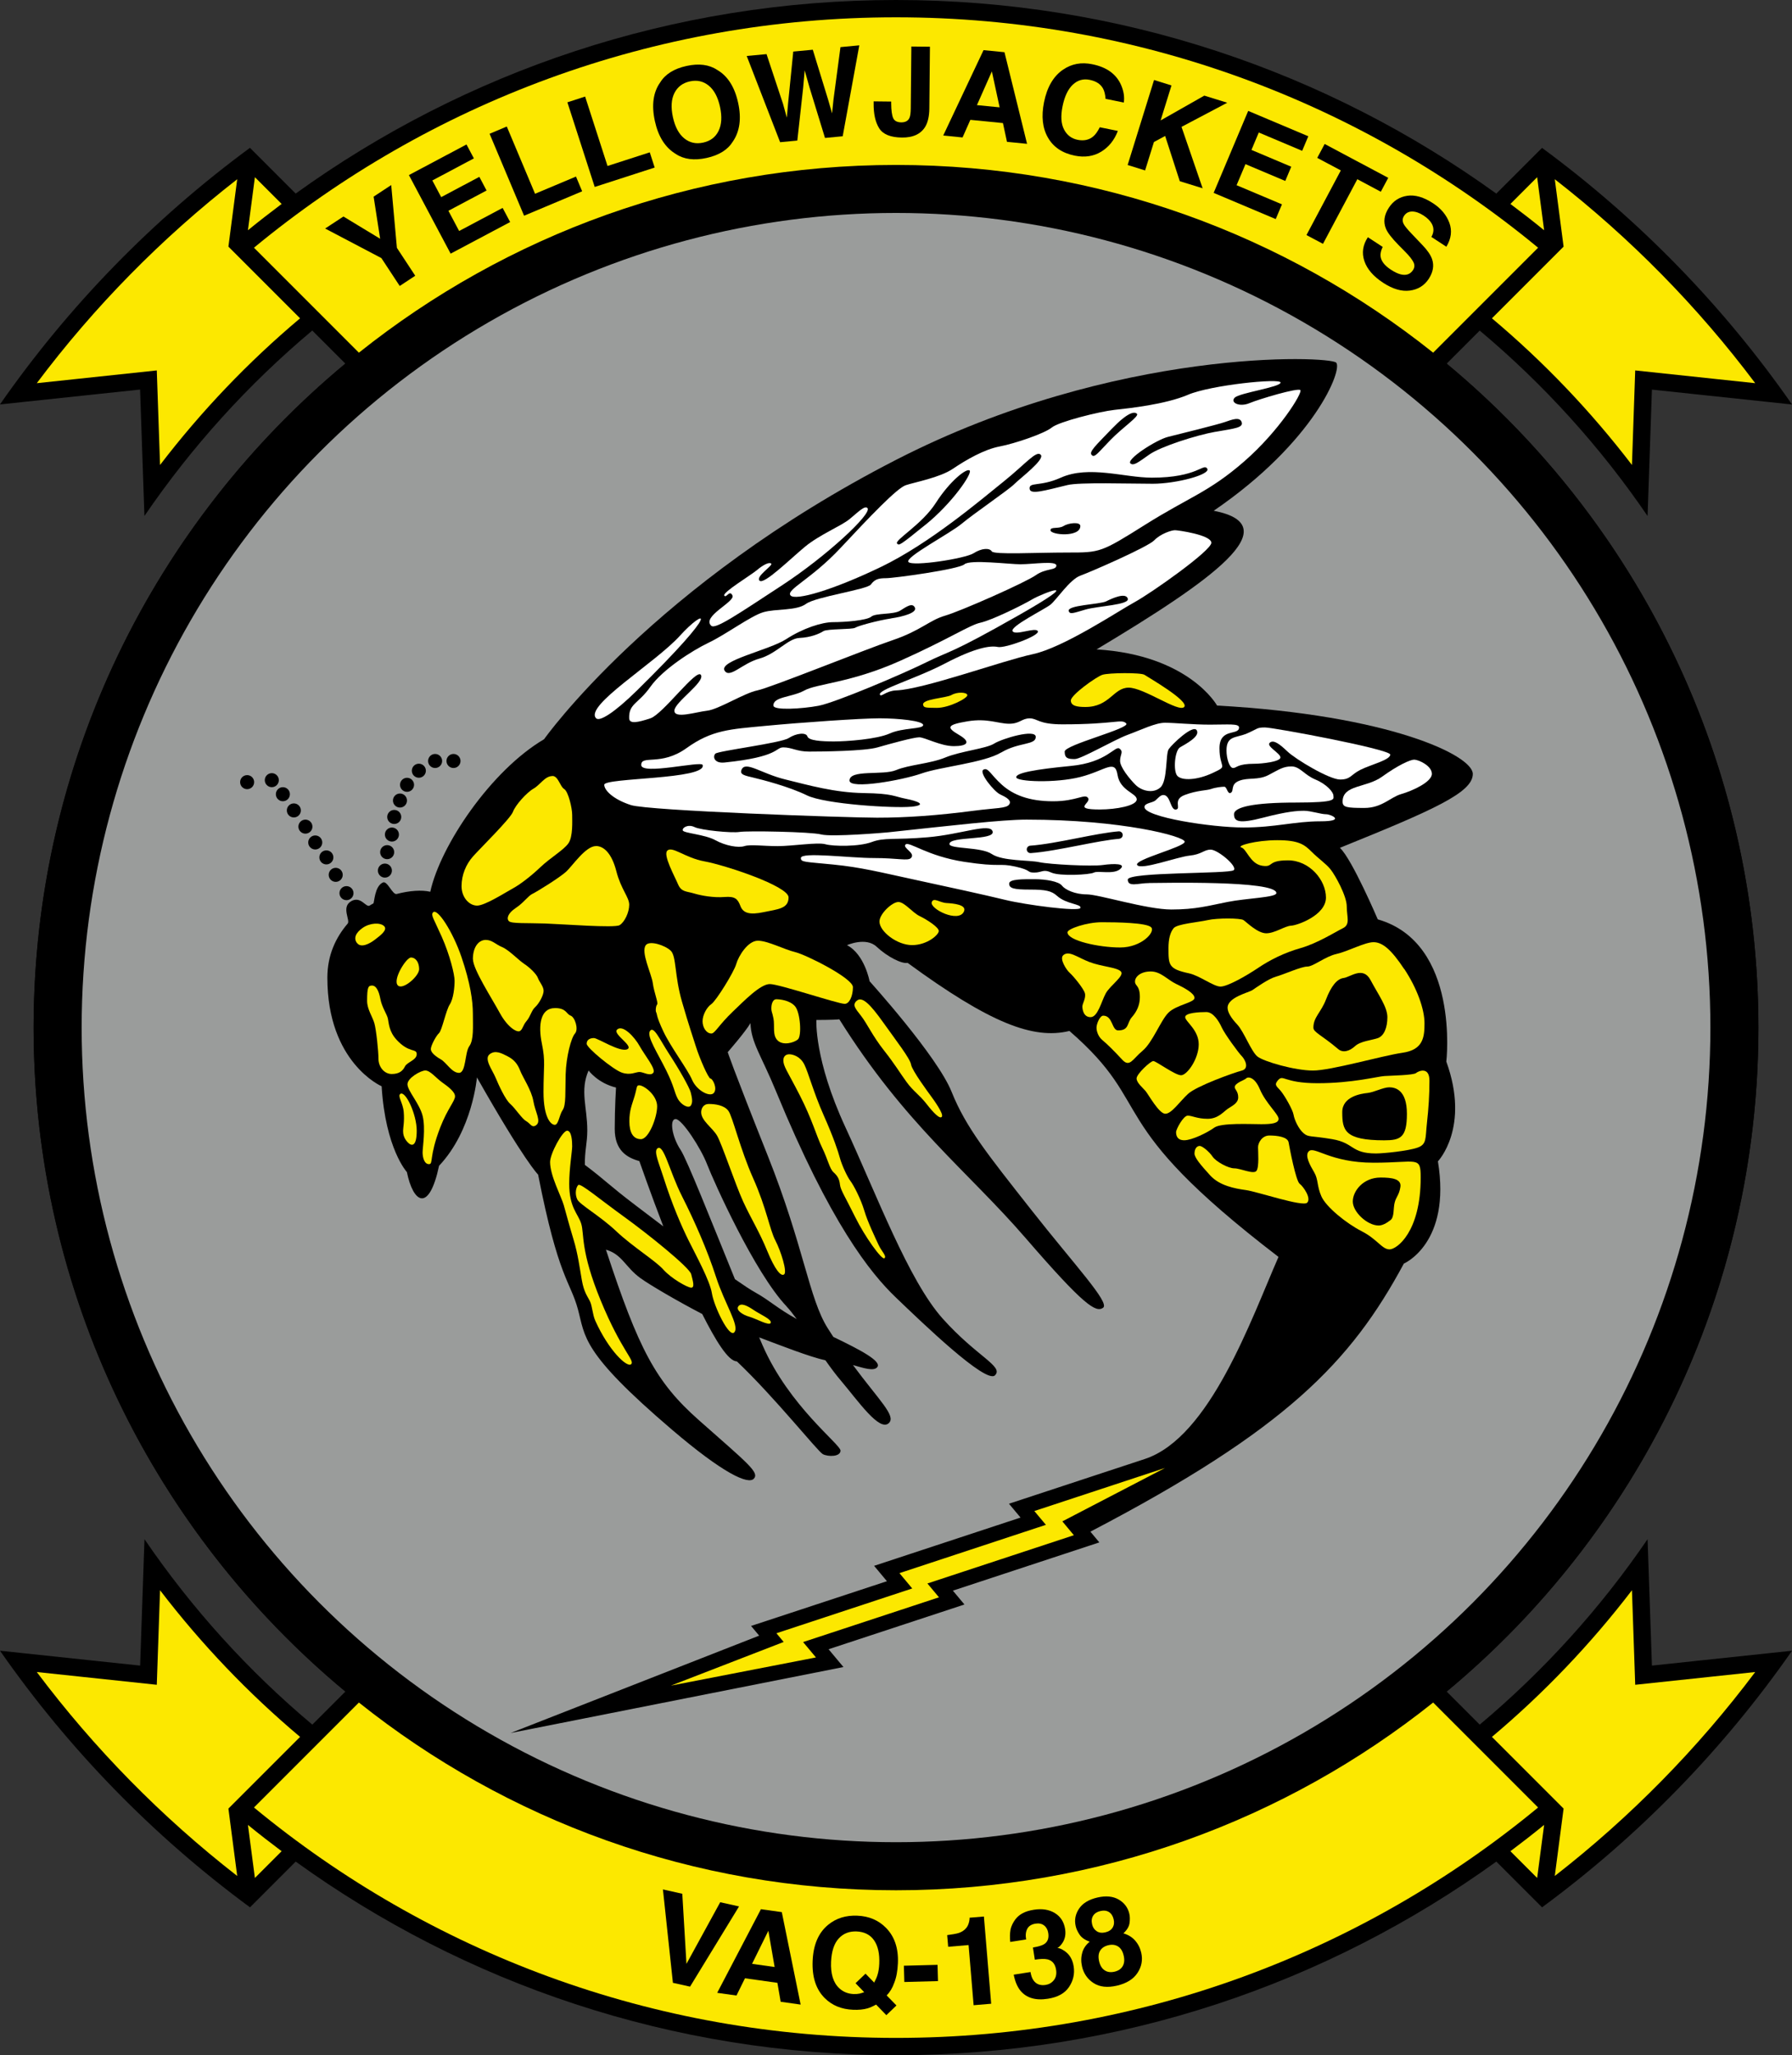 <?xml version="1.0" encoding="UTF-8"?><svg id="Layer_2" xmlns="http://www.w3.org/2000/svg" viewBox="0 0 362.55 415.67"><rect x="0" y="0" width="362.55" height="415.67" fill="#333333" stroke="none"/><defs><style>.cls-1{fill:#fff;}.cls-2{fill:#9a9c9b;}.cls-3{fill:#fce800;}</style></defs><g id="Layer_1-2"><circle cx="181.28" cy="207.83" r="174.48"/><path d="m355.75,207.83c0,54.01-24.54,102.28-63.07,134.29l6.69,6.69c12.96-10.87,24.4-23.49,33.96-37.51l.88,25.57,28.35-3.01c-13.9,19.95-31.01,37.5-50.58,51.9l-9.25-9.25c-34.16,24.64-76.11,39.16-121.45,39.16s-87.29-14.52-121.45-39.16l-9.25,9.25c-19.57-14.4-36.68-31.95-50.58-51.9l28.35,3.01.88-25.57c9.55,14.01,21,26.64,33.96,37.51l6.69-6.69C31.34,310.12,6.8,261.84,6.8,207.83s24.54-102.28,63.07-134.29l-6.69-6.69c-12.96,10.87-24.4,23.49-33.96,37.51l-.88-25.57-28.35,3.01c13.9-19.95,31.01-37.5,50.58-51.9l9.25,9.25C93.99,14.52,135.94,0,181.28,0s87.29,14.52,121.45,39.16l9.25-9.25c19.57,14.4,36.68,31.95,50.58,51.9l-28.35-3.01-.88,25.57c-9.55-14.01-21-26.64-33.96-37.51l-6.69,6.69c38.53,32,63.07,80.28,63.07,134.29Z"/><path class="cls-3" d="m181.28,412.17c-49.37,0-94.58-17.45-129.9-46.6l21.23-21.23c29.81,23.77,67.58,37.97,108.67,37.97s78.86-14.2,108.67-37.97l21.23,21.23c-35.32,29.15-80.53,46.6-129.9,46.6Z"/><circle class="cls-2" cx="181.28" cy="207.83" r="164.76"/><path class="cls-3" d="m314.57,36.26c15.27,11.88,28.92,25.76,40.54,41.24l-24.28-2.58-.66,19.12c-8.34-10.89-17.84-20.84-28.33-29.66l14.5-14.5-1.78-13.62Z"/><path class="cls-3" d="m312.4,46.57c-2.23-1.82-4.51-3.59-6.82-5.32l5.41-5.41,1.41,10.73Z"/><path class="cls-3" d="m47.98,36.26c-15.27,11.88-28.92,25.76-40.54,41.24l24.28-2.58.66,19.12c8.34-10.89,17.84-20.84,28.33-29.66l-14.5-14.5,1.78-13.62Z"/><path class="cls-3" d="m181.28,3.5c-49.37,0-94.58,17.45-129.9,46.6l21.23,21.23c29.81-23.77,67.58-37.97,108.67-37.97s78.86,14.2,108.67,37.97l21.23-21.23C275.86,20.95,230.65,3.5,181.28,3.5Z"/><path class="cls-3" d="m50.16,46.57c2.23-1.82,4.51-3.59,6.82-5.32l-5.41-5.41-1.41,10.73Z"/><path class="cls-3" d="m314.57,379.41c15.27-11.88,28.92-25.76,40.54-41.24l-24.28,2.58-.66-19.12c-8.34,10.89-17.84,20.84-28.33,29.66l14.5,14.5-1.78,13.62Z"/><path class="cls-3" d="m312.4,369.09c-2.23,1.82-4.51,3.59-6.82,5.32l5.41,5.41,1.41-10.73Z"/><path class="cls-3" d="m47.98,379.41c-15.27-11.88-28.92-25.76-40.54-41.24l24.28,2.58.66-19.12c8.34,10.89,17.84,20.84,28.33,29.66l-14.5,14.5,1.78,13.62Z"/><path class="cls-3" d="m50.16,369.09c2.23,1.82,4.51,3.59,6.82,5.32l-5.41,5.41-1.41-10.73Z"/><path d="m71.01,182.3c-2.01,1.18-.1,3.83-.67,4.5-2.39,2.79-4.11,6.36-4.11,10.94,0,17.23,10.98,21.96,10.98,21.96.77,12.64,5.11,17.36,5.11,17.36,1.28,6.26,4.47,8.3,6.51-1.28,6.77-7.15,7.66-17.87,7.66-17.87,9.7,17.11,12.38,19.66,12.38,19.66,4.09,20.94,6.51,21.57,8.04,27.19s.58,8.64,19.02,24.38c10.47,8.94,15.49,11.19,16.6,9.91s-1.2-3.03-11.15-11.83c-8.7-7.69-12.17-14.3-18.79-34.47,3.32.96,3.89,3.51,6.96,5.74,1.9,1.39,7.63,4.73,12.52,7.27,2.63,5.2,5.25,9.58,7.01,9.58,7.79,7.4,16.34,18.21,17.4,18.77,1.06.55,3.57.55,3.57-.72s-10.38-8.98-15.74-21.23c-.23-.53-.47-1.09-.72-1.67,4.32,1.62,10.15,3.92,13.41,4.64,1.07,1.51,2.11,2.92,3.08,4.05,3.57,4.21,7.88,10.5,9.77,8.62,1.46-1.46-1.96-4.53-7.28-11.71,2.25.63,4.23,1.29,4.92.41.9-1.17-3.24-3.4-8.9-6.11-.37-.56-.74-1.14-1.12-1.74-3.83-6.06-4.81-16.49-12.13-34.87-7.32-18.38-8.11-20.98-8.11-20.98,0,0,3.57-4.09,4.6-5.87.13,3.96,2.16,6.47,5.17,13.79,10.98,26.68,19.08,36.77,24.29,41.74,5.2,4.98,18.19,17.52,20.01,15.7s-3.7-3.77-10.6-11.49c-6.89-7.72-13.28-24.89-19.66-38.68s-5.87-21.7-5.87-21.7c0,0,3.53,0,4.64-.13,13.36,21.32,25.94,30.64,37.74,44.3,11.81,13.66,14.17,15.06,15.62,14.04,1.45-1.02-5.79-8.68-14.55-19.83-8.77-11.15-13.19-16.6-16.09-23.83-2.89-7.23-16.6-22.38-16.6-22.38,0,0-1-5.45-4.57-7.3,0,0,3.83-1.72,6,.32s5.11,3.51,6.26,3.26c16.66,12.19,25.43,15.55,32.74,13.77,17.87,15.49,5.96,17.87,42.3,45.7-5.53,12.6-13.84,36.52-27.04,40.87l-27.49,9.05,2.34,2.8-29.63,9.76,2.6,3.11-27.49,9.05,1.64,1.96-50.28,19.69,67.33-13.34-3.01-3.6,27.49-9.05-2.34-2.8,29.63-9.76-1.81-2.17c39.55-20.64,52.7-34.3,63.42-54.22,0,0,9.62-4.09,6.89-20.68,0,0,6.55-6.81,1.7-20.17,0,0,2.81-24-13.87-28.77,0,0-5.19-12.17-7.66-14.47,19.06-7.7,26.89-11.19,26.89-14.94s-16.89-11.91-51.74-13.83c0,0-5.62-10.21-24.38-11.36,23.23-13.91,39.02-25.06,23.7-28.04,20.43-13.96,26.13-28.6,24.77-29.96-1.36-1.36-44.55-3.17-89.03,19.66-49.09,25.19-71.22,56.51-71.22,56.51-10.77,6.34-20.98,21.53-23.02,30.85-1.72-.4-4.17-.24-6.8.45-.83.22-1.89-2.73-2.78-2.33-1.72.77-1.72,4.12-1.95,4.25s-.48.24-.7.4c-.77.56-1.79-2.03-3.8-.85Zm57.64,61.53c-5.55-4.21-6.15-5.1-10.32-8.23-.06-2.78.49-4.43.49-6.96,0-4.72-1.53-8.04.26-12.13,0,0,1.85,2.55,5.55,3.45,0,0-.26,4.02-.26,8.36s2.43,5.81,4.98,6.51c0,0,2.27,6.51,4.85,13.21-1.95-1.47-3.84-2.91-5.55-4.21Zm30.51,20.43c.58.61,1.27,1.49,2.03,2.52-4.05-2.24-5.34-3.68-8.42-5.4-.94-.52-2.35-1.46-4.08-2.66-4.73-11.62-9.73-24.25-10.98-26.13-1.79-2.68-2.3-6.26-1.02-6.26s5.11,5.87,6.38,9.19c1.28,3.32,9.6,21.92,16.09,28.72Z"/><path class="cls-3" d="m111.29,235.03c0-1.7,2.51-6.34,3.45-6.34s1.02,2.21,1.02,3.17-.6,4.53-.6,7.55c0,4.85,1.79,6.04,2.43,8.09s-.21,5.45,3.96,15.57,6.98,12.13,6.13,12.85-4.54-2.8-7.23-8.77c-.6-1.32-.6-2.98-1.11-4s-1.19-1.79-1.62-4.21-.77-5.23-1.7-8.3-1.45-5.11-1.96-6.89-2.77-5.96-2.77-8.72Z"/><path class="cls-3" d="m116.78,242.56c-.54-1.18-.23-2.45.21-2.89s4.26,2.81,9.21,6.38,13.3,10.3,13.64,11.66.77,2.72,0,2.72-4.05-1.87-5.64-3.66-6.19-4.6-9.51-7.74-7.44-5.41-7.91-6.47Z"/><path class="cls-3" d="m132.99,232.28c1.29-1.06,2.43,4.6,4.98,9.64s5.11,10.85,6.89,16.34,4.77,9.83,3.73,11.17-4.17-5.3-4.56-7.85-3.32-7.87-4.72-10.7-3.29-7.12-5.11-12.85c-.89-2.81-1.96-5.13-1.21-5.75Z"/><path class="cls-3" d="m141.86,224.97c0-.67.35-1.69,1.56-1.69s3.06.22,3.93,1.37,2.36,7.69,5.04,13.69,3.32,10.32,4.47,12.53,2.43,6.36,1.79,6.87-1.85-.89-3.45-4.79-3.28-6.51-4.86-9.96-4.33-11.74-5.29-13.34-3.19-3-3.19-4.69Z"/><path class="cls-3" d="m158.49,214.41c0-.7.45-1.18,1.18-1.18s2.23.41,3.06,2.07,1.85,5.62,3.89,10.21,2.94,7.34,3.32,8.74,1.47,3.77,2.11,4.6,2.11,3.64,2.81,6,2.23,5.49,2.87,6.89,1.72,2.3,1.21,2.74-3.96-4.34-5.94-8.36-2.94-5.42-3.06-6.51-.45-1.75-1.28-2.49-1.13-2.54-2.32-4.98-2-5.68-4.55-10.65-3.31-5.79-3.31-7.09Z"/><path class="cls-3" d="m156.06,203.84c0-.85.34-1.74.98-1.74s2.77.17,3.83,1.45,1.36,6,.55,6.68-2.98,1.28-4.09.21-.55-2.98-.85-4.47-.43-1.28-.43-2.13Z"/><path class="cls-3" d="m173.27,202.47c1.1-1.13,2.84.7,5.43,4.34s5.43,7.28,5.62,8.49,3.51,5.68,4.02,6.38,2.57,3.51,2.23,4.15-1.66-.68-3.11-2.55-2.64-2.51-4.04-4.43-2.34-3.57-4.6-6.43-3.4-5.4-4.6-6.94-1.79-2.17-.96-3.02Z"/><path class="cls-3" d="m129.29,219.5c1.01,0,3.66,2,3.66,4.26s-1.7,6.64-3.28,6.64-2.34-1.36-2.34-3.62.53-3.32,1.05-5.06.35-2.21.91-2.21Z"/><path class="cls-3" d="m149.36,264.23c.57-.82,1.85-.13,3.19.77s3.64,1.85,3.38,2.55-2.97-.86-4.34-1.24-2.74-1.34-2.23-2.07Z"/><path class="cls-3" d="m143.93,209.03c-1.02,0-1.79-1.21-1.79-2.48s.85-2.84,1.79-3.48,4.55-6.43,5.02-8.09,2.38-4.72,4.38-4.72,5.36,1.79,7.53,2.3,11.7,5.28,11.7,7.09-.72,3.38-1.66,3.38c-1.4,0-13.23-4-15.15-4s-5.14,3.33-7.49,5.57c-2.85,2.72-3.62,4.43-4.34,4.43Z"/><path class="cls-3" d="m177.93,186.39c0-1.57,2.57-3.96,3.82-3.96s2.82,2.13,4.31,2.85,3.87,2.26,3.87,3.02-2.34,2.85-5.4,2.85-6.6-2.77-6.6-4.77Z"/><path class="cls-3" d="m188.52,182.43c.4-.98,1.57.13,2.98.21s4.13.33,3.53,1.7c-1.06,2.43-7.06-.55-6.51-1.91Z"/><path class="cls-3" d="m134.99,172.05c1.05-1,3.57,1.45,7.57,2.17s16.98,4.98,16.98,7.28-2.17,2.38-5.02,2.98-4.17.21-4.72-1.23-1.06-2-3.23-1.83-4.64-.26-6.17-.72-2.55-.26-3.23-1.87-3.06-5.91-2.17-6.77Z"/><path class="cls-3" d="m120.57,171.11c1.57,0,3.19,1.45,4.13,5.11s2.6,5.23,2.6,6.77-.94,3.53-1.96,4.13-11.45-.21-15.06-.34-6.79.06-7.32-.47-.21-1.62,1.4-2.68,2.47-2.43,3.36-2.85,5.57-3.32,6.85-4.51,3.91-5.15,6-5.15Z"/><path class="cls-3" d="m95.67,194.01c0-2.64,1.28-3.91,2.6-3.91s1.96.89,3.32,1.45,3.36,2.68,4.47,3.4,2.51,2.09,2.77,2.85,1.15,1.7,1.15,2.6-.94,2.6-1.7,3.28-.94,1.87-1.74,2.81-.77,1.7-1.36,2.04-2.47-.72-4.09-3.7-5.4-8.81-5.4-10.81Z"/><path class="cls-3" d="m108.48,227.56c1.07-.76-.19-2.62-.57-4.85s-2.17-4.85-2.68-6.19-1.26-2.23-2.51-2.87-2.53-1.34-3.68-.41.57,3.16,1.21,4.69,1.98,4.47,3,5.36,2.3,2.94,3.19,3.45,1.15,1.47,2.04.83Z"/><path class="cls-3" d="m112.25,203.88c2.36,0,2.3,1.21,3.19,1.53s1.66,2.77.89,3.62-1.79,4.68-1.89,8.26.1,6.19-.6,7.21-.83,3-1.6,3-2.28-1.4-2.28-6.64.43-6.09-.34-9.84-.26-7.13,2.62-7.13Z"/><path class="cls-3" d="m87.63,184.52c.84-.91,3.96,3.83,5.74,9.06s2.3,8.85,2.3,11.45.21,5.28-.72,6.56-.64,5.4-2.09,5.4-2.55-2.09-3.66-2.72-2.04-1.4-2.04-2.09,1.06-2.68,1.66-3.23,1.4-4.6,2.17-5.79.98-3.57.98-4.81-.94-5.15-2.6-8.89-2.26-4.38-1.74-4.94Z"/><path class="cls-3" d="m82.44,219.28c0-1.23,2.64-2.77,3.62-2.77s2.17,1.53,3.36,2.38,2.64,1.91,2.64,2.85-1.53,2.52-2.98,6.26c-2.34,6.04-1.36,7.45-2.3,7.45s-1.28-1.36-1.28-2.38.64-4.89,0-7.4-3.06-5.06-3.06-6.38Z"/><path class="cls-3" d="m80.99,221.24c1.05-.7,3.32,4.13,3.32,7.45s-1.06,3.19-1.87,2.3-.89-1.7-.89-2.3.3-1.87.13-3.79-1.32-3.23-.68-3.66Z"/><path class="cls-3" d="m131.46,208.58c.77-1.27,1.98,1.62,3.96,4.65s4.09,6.73,4.34,7.76.45,1.98,0,2.62-1.98-.13-2.68-1.47-.61-2.23-2.28-5.62-3.97-6.88-3.33-7.94Z"/><path class="cls-3" d="m124.82,208.27c1.11-1.17,3.57,1.45,4.6,3.32s3.38,4.66,2.74,5.4-2.01-.18-2.78-.18-1.82.73-3.57.13-7.12-5.01-7.12-5.84.7-1.15,1.47-1.15,5.21,2.89,6.71,2.28-2.91-3.04-2.05-3.95Z"/><path class="cls-3" d="m111.76,156.94c1.19,0,1.53,2.13,2.38,2.64s1.62,3.91,1.62,5.19.19,4.43-.76,5.79-3.63,2.89-5.69,4.85-4.24,3.57-5.53,4.26-5.63,3.49-7.25,3.49-3.15-1.66-3.15-3.93.89-4.41,2.32-6.02,7.59-7.66,8.08-9.02,2.79-3.91,4.15-4.68,2.3-2.55,3.83-2.55Z"/><path class="cls-3" d="m130.65,191.16c.77-1,3.86,0,5.04,1.11s.75,5.02,2.28,10.3,2.03,6.56,2.8,9.03,2.56,6.55,2.98,6.55,1.45,1.96.68,2.89-3.46-.43-4.41-2.64-4.31-6.6-5.82-9.81-1.24-3.52-1.43-3.81-.09-1.34.18-1.63-.63-2.43-.88-4.31-2.48-6.3-1.41-7.68Z"/><path class="cls-3" d="m74.27,202.41c0-2.81.26-3.08,1.02-3.08s1.34.97,1.66,2.69,1.34,3.1,1.53,4.01.21,2.56,1.72,4.23c2.55,2.81,4.11,1.72,4.11,2.94s-1.94,1.6-2.38,2.49-1.15,1.53-2.68,1.53-2.68-1.47-2.68-3.06-.45-5.87-.83-7.21-1.47-2.81-1.47-4.53Z"/><path class="cls-3" d="m80.52,199.33c-1.19-1.1,1.66-5.67,2.62-5.67s1.66.96,1.66,2.36-3.26,4.25-4.28,3.31Z"/><path class="cls-3" d="m72.23,190.74c-.72-.94-.32-2.06,1.15-3.08s3.57-1.12,4.34-.34-.83,1.93-1.91,2.76-2.79,1.69-3.57.65Z"/><path class="cls-3" d="m236.4,191.75c0-1.79.34-3.19,1.06-4.04s5.02-1.19,6.89-1.62,6.6-.43,7.23,0,2.85,2.67,4.6,2.67,3.77-1.48,5.04-1.54,7.04-2.11,7.04-5.68-3.34-7.53-7.68-7.53-2.81,1.47-5.23,1.09-3.13-3.38-4.21-3.7,2.94-1.47,7.28-1.47,5.49.89,6.96,2.36,2.87,2.36,3.83,3.57,3.26,5.36,3.26,7.47.77,3.64-.77,4.4-5.17,3.06-8.55,4.02-6.26,2.43-8.62,4.02-6.19,3.77-7.6,3.77-4.23-2.22-6.38-2.68c-4.15-.89-4.15-1.66-4.15-5.11Z"/><path class="cls-3" d="m229.63,198.52c0-.98,1.15-2.04,3.19-2.04s3.4,1.7,5.11,2.51,3.74,1.91,3.74,2.85-3.7,1.4-5.28,2.98-3.19,6-5.23,7.7-2.6,3.45-4.13,1.79-3.11-3.23-3.96-3.91-1.23-1.79-1.23-2.56.68-2.42,1.36-2.42c1.96,0,1.7,2.98,3.02,2.98,2.26,0,1.74-1.5,2.77-2.67s1.62-2.48,1.62-4.06c0-2.47-.98-2.17-.98-3.15Z"/><path class="cls-3" d="m284.1,196.01c-2.64-4-4.43-5.45-6.21-5.45s-5.19,1.87-7.49,2.38-4.68,2.55-5.92,2.55-4.8,1.62-6.33,2.04c-1.53.43-4,2.21-4.77,2.72-.77.51-5.02,1.45-5.02,3.57,0,.83.6,1.96,1.96,3.4,1.36,1.45,2.81,5.45,4.09,6.47,1.28,1.02,7.57,2.83,11.23,2.83s13.96-3,18.13-3.6c4.17-.6,4.43-3.15,4.43-5.96s-1.45-6.98-4.09-10.98Zm-5.36,13.96c-1.28.43-3.49.6-4.6,1.62-1.11,1.02-2.44,1.41-3.4.59-3.36-2.85-5.02-3.39-5.02-4.34,0-2.12,1.53-3.04,2.55-5.69,1.02-2.65,2.21-4.18,3.57-4.35,1.36-.17,3.92-2.47,5.45.43s3.4,5.4,3.4,7.5-.68,3.81-1.96,4.24Z"/><path class="cls-3" d="m286.48,217.03c-.51.43-4.94.51-6.38.6s-6.47,1.45-13.53,1.45-6.9-1.95-8.09-.51c-.77.94-.09,1.19.68,2.13.77.94,2.38,3.74,2.55,4.77.17,1.02,1.02,2.89,2.04,3.74,1.02.85,1.28.43,5.79,1.19,4.51.77,3.74,2.89,8.85,2.89,1.53,0,6.55-.51,8.43-1.19s1.53-1.87,1.87-4.94c.34-3.06.51-5.7.51-8.6s-2.21-1.96-2.72-1.53Zm-6.43,13.6c-8.04,0-8.49-2.04-8.49-5.71,0-3.16,3.83-3.73,5.11-3.86,1.28-.13,3.19-1.15,4.4-1.15s3.57.51,3.57,5.36-1.34,5.36-4.6,5.36Z"/><path class="cls-3" d="m277.89,235.16c-8.85,0-11.96-3.45-13.11-2.3-.85.85.26,2.81,1.11,4.26.85,1.45.51,2.72,1.45,4.85.94,2.13,5.02,5.45,8.17,7.06s4.09,3.66,5.62,3.66c1.45,0,6.3-3.49,6.3-14.55,0-4.43-.68-2.98-9.53-2.98Zm4.28,8.04c-.32,1.21-.04,2.94-.85,3.57s-1.64,1.09-2.4,1.09c-2.3,0-5.23-2.74-5.23-4.85s2.1-4.85,5.61-4.85c2.3,0,4.28.26,4.02,1.91-.26,1.66-.83,1.91-1.15,3.13Z"/><path class="cls-3" d="m239.78,205.72c0-.89,2.87-1.03,4.28-1.03s2.55,1.86,3.13,3.14,3.38,5.11,4.02,5.75,1.66,2.53,0,2.96-9.13,3.11-10.85,4.7-3.32,4.02-4.6,4.02-3.4-3.89-4-4.6-1.81-1.66-1.81-2.55,2.81-3.51,3.38-3.51,4.4,2.87,5.62,2.87,3.57-3.32,3.57-6.26-2.74-4.61-2.74-5.5Z"/><path class="cls-3" d="m249.8,219.9c0-.89,2.06-1.47,2.31-1.79s1.65-.51,2.8,2.23,3.77,5.04,3.77,5.94-1.34,1.09-3.51,1.09-8.11-.32-9.51.7-4.53,2.55-6.06,2.55-1.66-1.09-1.66-1.66,1.47-3.32,2.36-3.32,1.91.64,4.02.64,3.17-1.39,4.04-2,2.15-1.12,2.15-2.34-.7-1.6-.7-2.04Z"/><path class="cls-3" d="m241.67,233.28c0-.94.47-1.51,1.04-1.51s1.98,1.21,2.62,2.17,3.13,2.36,4.4,2.36,3.89,1.28,4.47.51.32-3.96.32-4.79.77-2.36,2.3-2.36,3.7.26,3.89,1.4,1.47,7.79,2.23,8.36,2.41,2.94,1.52,3.83-10.06-2.23-12.37-2.55-5.37-.89-7.28-3-3.15-3.55-3.15-4.43Z"/><path class="cls-3" d="m215.08,193.22c1.16-1.07,2.81.38,5.3,1.34s5.52,1.05,6.38,1.91-2.17,2.81-3.06,4.47-1.6,4.78-3.06,4.78-1.66-1.61-1.66-2.17.77-1.71.51-2.67-2.36-3.5-3.06-4.11-2.11-2.85-1.34-3.55Z"/><path class="cls-3" d="m215.97,188.56c0-.7,3.89-2.04,6.96-2.04s9.03.1,9.96,1.02-1.91,4.09-6.26,4.09-10.66-1.4-10.66-3.06Z"/><path class="cls-3" d="m219.59,142.99c-1.66,0-2.94-.21-2.94-1.32s5.11-4.77,6.38-5.19,7.83-.47,8.51,0,9.15,5.32,8.04,6.51-8.13-3.91-11.23-3.91-3.83,3.91-8.77,3.91Z"/><path class="cls-3" d="m186.78,142.6c-.45-1.23,4.64-1.4,5.74-2.04s3.02-.6,3.19,0-3.66,2.61-6.17,2.61-2.6-.1-2.77-.56Z"/><path class="cls-1" d="m232.5,178.6c-2.17,0-4.33.89-4.33-.7s20.64-1.12,21.44-1.91c.8-.8-3.26-4.15-4.66-4.15s-1.79.96-4.28,1.21c-2.49.26-9.83,3-10.6,1.91-.77-1.09,9.61-3.64,9.61-4.72s-12.67-4.47-32.01-4.47c-4.98,0-15.26,1.21-28,2.57-.64.07-11.4.98-13.53.43-2.13-.55-14.94-.77-16.51-.51-1.57.26-7.79-.34-9.11-.98s-2.55.13-2.38.68c.17.55,4.49.81,6.57,1.96s4.68,1.6,5.89,1.21,3.77,0,6.74,0,8.06-.83,9.66-.38c1.6.45,6.83.51,9.38-.45s4.53-.38,11.3-.96c6.77-.57,12.7-3,13.15-1.15.45,1.85-8.74.89-8.74,2.51,0,1.05,6.38.55,8.55,2.02s7.6,1.21,9.64,1.66c2.04.45,10.53.89,12.83.57s4.85-.32,3.51.83c-1.34,1.15-4.47.26-5.3.7-.83.45-6.96.77-8.62,0-1.66-.77-1.85,0-3.45,0s-.38-.45-3.83-1.21c-3.45-.77-2.81.19-10.32-.96-7.51-1.15-11.19-4.21-11.89-3.51s2.11,1.72,1.09,2.74c-.64.64-2.62,0-7.53,0s-14.74-1.3-14.74,0c0,.87.79.74,6.49,1.31,5.7.56,9.53,1.56,16.26,3.01,6.72,1.45,14.53,3.15,18.62,4.15,4.09,1,14.94,2.44,15.19,1.62s-2.81-.71-4.72-2.43c-1.13-1.02-2.3-1.28-5.55-1.28s-4.15-.26-4.15-1.21,2.94-.89,5.17-.89,4.85.45,5.49,1.28c.64.83,2.62,1.79,5.04,1.79s12.13,3.06,17.11,3.06,7.53-.77,11.38-1.53c3.85-.77,9.87-.89,9.87-1.79,0-2.62-23.55-2.04-25.72-2.04Zm-6.05-8.95c-2.1.16-5.05.73-8.17,1.34-3.46.67-7.03,1.37-9.75,1.55-.02,0-.03,0-.05,0-.39,0-.72-.3-.75-.7-.03-.41.29-.77.7-.8,2.63-.18,6.16-.86,9.57-1.53,3.16-.62,6.15-1.2,8.34-1.37.41-.02.77.28.8.69s-.28.77-.69.8Z"/><path class="cls-1" d="m244.82,146.56c-3.57,0-7.21-.38-9.13-.38s-4.72,1.4-7.52,2.43-9.39,4.91-10.73,4.91-2.04-.13-2.04-1.51,13.44-4.71,12.45-5.7c-.99-.99-2.04.19-12.89.19-4.91,0-5.04-1.21-6.64-1.21s-1.98,1.09-4.15,1.09-4.4-1.17-8.44-.49-4.39,1.19-1.75,2.72c2.64,1.53,1.62,2.3-1.02,2.3s-5.87-1.79-6.98-1.79-5.79,1.28-8.43,2.04c-2.64.77-11.4.85-13.87.85s-3.49-.85-5.19-.85-.72,1.91-11.91,3.06c-2.12.22-2.41-1.22-1.85-1.79s13.26-2.13,14.83-3.15c1.57-1.02,3.53-1.19,3.79-.34.26.85,2.81,1.02,5.36,1.02s8.68-.43,11.32-1.62,6.74-.85,6.74-1.7-5.04-1.36-8.82-1.36-15.96.85-23.11,1.53c-7.15.68-10.81.81-15.96,4.51-5.15,3.7-9.15,1.28-9.15,3.4s12.17-.89,12.43,0c.84,2.96-19.91,2.55-19.91,4,0,1.13,1.83,2.96,5.4,4.11,3.57,1.15,43.79,2.55,49.79,2.55s12.26-.45,19.53-1.4c4.57-.6,6.64-.45,7.21-1.28s-.64-1.47-1.85-2.04-4.34-4.4-3.38-4.98c.96-.57,1.47,1.02,3.77,3.06s5.49,3.32,10.34,3.32,6.45-1.66,7.09-.64c.64,1.02-3.32,2.3,2.36,2.3,3.32,0,7.47-.77,7.47-2.04s-3.38-1.72-3.89-4.98c-.51-3.26-2.49-.83-7.53.45-5.04,1.28-12.89.96-12.96.06-.06-.89,3.83-1.6,11.09-2.3s8.89-4.15,9.79-3.51.13,1.21.13,2.49,1.92,3.64,3.13,4.85c1.21,1.21,3.57,1.85,5.04.51,1.47-1.34,1.02-6.77,1.66-7.72.64-.96,4.92-5.08,5.68-3.83.76,1.25-2.3,2.81-3.38,3.45-1.08.64-1.44,4.88-.51,5.81s3.89.89,7.15-.64c3.26-1.53,1.34-.77,1.34-4.98s3.96-2.49,3.96-4.21c0-.83-2.23-.57-5.81-.57Zm-60.51,16.6c-3.45.34-17.4-.51-21.06-2.3-3.66-1.79-9.02-3.15-10.77-3.57s-2.85-.6-2.47-1.57c.76-1.94,3.96.72,8.81,1.91,4.85,1.19,10.04,2.68,15.96,2.77,5.91.09,6.04.68,8.47,1.15s4.51,1.28,1.06,1.62Zm18.26-10.98c-3.57,2.13-12.28,2.89-16.14,4.26-3.86,1.36-14.56,3.28-14.56,1.43,0-2.3,6.76-1,9.41-2.11s6.88-1.28,9.96-2.55c3.08-1.28,8.27-1.79,9.88-2.81,1.62-1.02,8.43-3.06,8.43-1.36s-3.4,1.02-6.98,3.15Z"/><path class="cls-1" d="m231.54,163.23c0-.84,1.66-.84,2.23-1.35s1.02-1.09,1.6-1.09c1.47,0,1.4,3.13,2.55,2.94s-.76-1.98,1.76-2.94,4.43-.89,5.33-1.21,2.11-.46,2.68-.46.63,1.6,1.33,1.22-.15-1.72,1.7-2.43,3.79-.06,5.9-1.15,2.94-1.75,4.66-1.75,2.55,1.69,4.85,2.65,3.64,2.55,3.64,3.26.89,1.4-7.6,1.4-12.51.89-12.51,2.36.96,1.98,5.87.7,6.96-1.4,8.3-1.4,3.43.7,4.43.7,4.13,1.43-1.11,1.43-9.13,1.25-15.57,1.25-20.04-2.09-20.04-4.14Z"/><path class="cls-1" d="m248.14,151.79c0-3.06,1.91-2.49,4.15-3.45s1.91-1.21,3.64-1.21,25.34,4.4,25.34,5.49-3.96,2.04-6,3.06-1.98,1.98-4.15,1.98-9-4.09-10.66-5.68-2.72-2.3-3.45-1.85c-1.15.7,2.04,2.17,2.04,3.06s-3.83,1.28-5.17,1.28c-3.64,0-3.64.86-4.4.86s-1.34-1.95-1.34-3.54Z"/><path class="cls-1" d="m271.63,162.13c0-3.45,4.79-2.74,7.98-5.04s5.68-3.45,6.51-3.45,3.57,1.21,3.57,2.87-3.96,3.45-6.19,4.09-3.89,2.81-7.47,2.81-4.4-.13-4.4-1.28Z"/><path class="cls-1" d="m120.61,145.28c-2.47-2.51,11.91-11.15,16.93-16.68s8.98-6.31-8.67,11.05c-4.6,4.52-7.57,6.34-8.26,5.63Z"/><path class="cls-1" d="m143.91,126.58c-2.04-1.89,4.85-4.85,4.28-6.13s-1.28.64-1.66,0,5.36-4.09,6.64-5.17,2.49-1.66,2.87-1.28-3.26,2.62-2.36,3.45,6.13-4.34,9.13-6.83,7.34-4.21,9.06-5.62,3.1-2.85,3.64-2.23c.98,1.11-8.36,9.77-17.23,15.57s-13.53,9-14.36,8.23Z"/><path class="cls-1" d="m263.08,78.9c-.51-.51-8.26,1.79-10.3,2.64-2.04.85-3.96-.13-2.98-1.11.98-.98,9.28-2.13,9.28-3.06s-14.13.51-18.72,2.47c-4.6,1.96-11.83,2.72-14.89,3.06-3.06.34-11.23,2.38-12.68,3.57-1.45,1.19-7.4,3.23-10.55,3.83-3.15.6-6.81,2.72-9.45,4.51-2.64,1.79-7.74,2.72-9.53,3.32s-7.23,6.3-13.19,12.68c-5.96,6.38-11.11,8.46-10.13,9.62.94,1.11,8.43-1.02,18.3-5.77s20.26-13.61,24.79-17.25,6.64-6.38,7.53-5.43c.89.96-4.15,4.72-5.36,5.94-1.21,1.21-8.17,5.94-10.6,7.98-2.43,2.04-11.71,6.86-10.79,7.78s11.43-.7,13.15-1.78c1.72-1.09,3.26-1.09,3.7-.38.45.7,8.81.23,15.36.23s6.72,0,15.66-5.62c8.94-5.62,12.85-6.55,20-12.77,7.15-6.21,11.91-13.96,11.4-14.47Zm-75.83,27.22c-5.39,4.37-5.33,4.21-5.74,3.83-.7-.64,4.98-3.8,7.82-8.23,2.84-4.44,6.28-7.13,6.85-6.55s-3.53,6.59-8.93,10.96Zm37.66-19.37c3.26-3.38,4.6-3.57,5.11-3.06.51.51-2.81,2.68-5.36,5.3-2.55,2.62-3.17,3.63-3.77,3.06-.67-.64.77-1.91,4.02-5.3Zm-12.38,20.49c0-.77,1.62-.21,2.64-.85s3.4-.9,3.4,0c0,2.34-6.04,1.83-6.04.85Zm20.68-9.4c-4.77,0-14.79-.33-17.23.26-4.6,1.11-7.49,1.99-7.66.81-.22-1.52,2.05-.39,6.3-2.3,5.7-2.55,12.85,0,18.43,0,9.28,0,10.43-3.02,11.19-1.83.77,1.19-6.26,3.06-11.02,3.06Zm12.68-10.51c-3.83.68-11.06,2.98-13.36,4.6s-3.15,2.3-3.79,1.83c-1.07-.78,5.19-4.81,7.57-5.4s9.96-2.47,11.45-2.98c1.49-.51,3.06-1.15,3.45,0,.38,1.15-1.49,1.28-5.32,1.96Z"/><path class="cls-1" d="m156.48,142.73c-.12-1.85,3.77-1.69,6.26-3.08s9.36-1.52,19.36-5.99,13.96-7.21,16.26-7.72,8.3-3.45,10.47-4.72,11.23-4.72-2.81,3.26-13.66,7.02-18.57,9.45-18.45,8.17-21.83,8.81-9.06.96-9.13,0Z"/><path class="cls-1" d="m237.67,107.24c-.64,0-2.87.7-4.15,2.04-1.28,1.34-12.83,6.38-14.96,7.15-2.13.77-4.83,4.91-6.04,5.87s-8.23,4.4-7.66,5.36,4.66-.89,5.11,0-6.64,3.51-8.11,3.19-4.53.13-10.63,3.32c-6.1,3.19-13.89,5.36-13.18,6.38.29.41,1.28-.83,3.22-.91,5.64-.22,21.42-5.99,27.67-7.33,6.26-1.34,17.23-8.68,20.62-10.53,3.38-1.85,15.51-10.4,15.51-12s-6.77-2.55-7.4-2.55Zm-18.04,16.04c-2.47.72-3.15,1.02-3.4.34-.47-1.25,6.3-1.36,7.57-2s3.96-1.84,4.37-.55-6.07,1.49-8.54,2.21Z"/><path class="cls-1" d="m206.57,114.13c-2.38,0-10.3-1.02-11.45,0s-14.26,2.81-15.87,2.81-2.3.26-3.06,1.28c-.77,1.02-11.15,2.47-13.11,3.91-1.96,1.45-6.13.94-8.68,1.7-2.55.77-7.57,4.51-10.98,6.13-3.4,1.62-9.36,5.45-11.83,8.94-2.47,3.49-4.4,3.39-4.3,6.38.04,1.19,1.74.85,4.3,0,2.55-.85,9.36-10.21,10.22-8.77.85,1.45-5.37,5.53-5.37,7.23s4.34.26,6.64,0c2.3-.26,7.49-3.57,10.13-4.1s21.7-8.24,27.4-10.17c5.7-1.93,7.4-4.03,10.63-4.96,3.22-.94,16.27-6.72,18.31-8.17,2.04-1.45,4.17-.94,4.17-1.96s-4.77-.26-7.15-.26Zm-26.34,10.96c-2.68.41-6.64,1.49-7.21,1.87s-5.68.19-6.45.7c-.77.51-2.55,1.27-4.85,1.37-2.3.1-4.66,3.23-8.11,4.18-3.45.96-5.96,4.06-7,2.45-1.31-2.04,9.02-4.17,12.43-6.38,3.4-2.21,7.23-3.45,9.53-3.45s6.81-.34,7.7-1.11c.89-.77,4.51-.38,5.83-1.21,1.32-.83,2.49-1.66,2.99-.64.5,1.02-2.18,1.81-4.86,2.21Z"/><circle cx="70.1" cy="180.64" r="1.42"/><circle cx="67.92" cy="176.94" r="1.42"/><circle cx="78.33" cy="172.35" r="1.42"/><circle cx="79.29" cy="168.79" r="1.42"/><circle cx="79.76" cy="165.23" r="1.42"/><circle cx="80.92" cy="161.91" r="1.42"/><circle cx="82.35" cy="158.73" r="1.42"/><circle cx="84.74" cy="155.88" r="1.42"/><circle cx="91.75" cy="153.91" r="1.42"/><circle cx="88.03" cy="153.91" r="1.42"/><circle cx="77.87" cy="176.08" r="1.42"/><circle cx="66.03" cy="173.41" r="1.42"/><circle cx="63.78" cy="170.39" r="1.42"/><circle cx="61.79" cy="167.19" r="1.42"/><circle cx="59.45" cy="163.91" r="1.42"/><circle cx="57.23" cy="160.63" r="1.42"/><circle cx="54.99" cy="157.79" r="1.42"/><circle cx="50" cy="158.19" r="1.42"/><path d="m75.59,39.77l3.56-2.34,1.15,12.7,3.71,5.64-3.14,2.07-3.71-5.64-11.38-5.98,3.7-2.43,7.43,4.5-1.32-8.51Z"/><path d="m95.88,32.03l-8.41,4.47,1.79,3.37,7.72-4.1,1.46,2.76-7.72,4.1,2.17,4.09,8.8-4.67,1.52,2.86-12.04,6.39-8.44-15.89,11.65-6.19,1.49,2.81Z"/><path d="m99.07,27.05l3.46-1.46,5.72,13.6,8.28-3.48,1.25,2.98-11.75,4.94-6.98-16.58Z"/><path d="m114.8,20.69l3.58-1.16,4.53,14.04,8.55-2.76.99,3.08-12.13,3.92-5.53-17.12Z"/><path d="m148.26,28.64c-1.03,1.66-2.8,2.76-5.31,3.31s-4.58.28-6.21-.8c-2.15-1.29-3.56-3.51-4.25-6.67-.7-3.22-.34-5.83,1.09-7.83,1.03-1.66,2.8-2.76,5.31-3.31,2.51-.55,4.58-.28,6.21.8,2.12,1.23,3.54,3.45,4.24,6.67.69,3.16.33,5.77-1.08,7.83Zm-2.88-2.17c.62-1.26.72-2.88.29-4.86-.43-1.97-1.19-3.4-2.28-4.29-1.09-.89-2.36-1.18-3.82-.86-1.46.32-2.5,1.11-3.13,2.37-.63,1.26-.73,2.88-.3,4.86.43,1.98,1.2,3.41,2.3,4.3s2.38,1.17,3.83.85c1.46-.32,2.49-1.1,3.11-2.36Z"/><path d="m155.08,10.94l3.33,10.04.78,2.81.25-2.85,1.05-10.51,3.95-.37,3.09,10.06.81,2.8.29-2.8,1.41-10.59,3.81-.36-3.36,18.39-3.58.34-3.15-10.27-.96-3.4-.31,3.52-1.18,10.68-3.48.33-6.76-17.44,3.97-.37Z"/><path d="m180.3,20.52v.42c.01,1.39.15,2.37.4,2.94.25.57.8.86,1.64.87.83,0,1.39-.3,1.66-.91.16-.36.25-.98.26-1.85l.12-12.58,3.76.04-.12,12.52c-.02,1.53-.29,2.74-.81,3.63-.89,1.5-2.48,2.25-4.76,2.22s-3.81-.65-4.58-1.88-1.14-2.91-1.12-5.02v-.42s3.56.04,3.56.04Z"/><path d="m198.99,10.14l4.23.42,4.57,18.53-4.06-.4-.82-3.8-6.59-.65-1.58,3.56-3.91-.39,8.16-17.28Zm-1.34,11.12l4.59.45-1.57-7.27-3.02,6.82Z"/><path d="m215.11,14.07c1.71-1.17,3.67-1.53,5.86-1.08,2.94.59,4.88,2,5.85,4.22.53,1.24.71,2.42.54,3.53l-3.69-.75c-.06-.89-.24-1.59-.52-2.1-.5-.9-1.4-1.48-2.69-1.74-1.31-.27-2.46.07-3.43.99s-1.66,2.38-2.06,4.36c-.4,1.98-.3,3.54.3,4.69s1.52,1.84,2.75,2.09c1.26.25,2.31.03,3.15-.68.46-.38.9-1,1.33-1.86l3.66.74c-.71,1.86-1.83,3.26-3.37,4.2-1.54.94-3.33,1.21-5.35.8-2.51-.51-4.32-1.72-5.42-3.64-1.11-1.92-1.37-4.31-.8-7.16.62-3.08,1.92-5.29,3.89-6.62Z"/><path d="m233.48,16.18l3.53,1.1-2.2,7.08,8.84-5.02,4.64,1.44-9.25,4.88,4.27,12.42-4.62-1.43-2.96-9.15-2.27,1.22-1.79,5.75-3.53-1.1,5.34-17.18Z"/><path d="m263.44,30.5l-8.77-3.7-1.48,3.52,8.05,3.4-1.21,2.88-8.05-3.4-1.8,4.26,9.18,3.87-1.26,2.98-12.56-5.3,6.99-16.58,12.16,5.13-1.24,2.94Z"/><path d="m280.86,35.97l-1.5,2.81-4.75-2.53-6.95,13.07-3.34-1.78,6.95-13.07-4.77-2.54,1.5-2.81,12.87,6.85Z"/><path d="m279.74,49.93c-.35.75-.5,1.39-.43,1.92.12.96.81,1.85,2.07,2.68.76.5,1.43.82,2.01.96,1.1.27,1.93-.02,2.49-.87.32-.5.36-1.03.09-1.58-.27-.55-.81-1.24-1.63-2.07l-1.4-1.42c-1.37-1.4-2.22-2.5-2.55-3.31-.56-1.36-.36-2.78.61-4.25.88-1.35,2.11-2.15,3.69-2.39s3.33.26,5.25,1.52c1.61,1.05,2.7,2.37,3.29,3.95.58,1.58.38,3.19-.61,4.83l-3.03-1.98c.54-.94.55-1.85.05-2.73-.34-.58-.88-1.11-1.63-1.6-.83-.54-1.6-.81-2.31-.81-.71,0-1.26.3-1.64.88-.35.54-.37,1.1-.05,1.69.2.38.73,1.03,1.59,1.93l2.24,2.35c.98,1.03,1.61,1.96,1.89,2.79.44,1.29.21,2.61-.66,3.96-.9,1.38-2.18,2.17-3.84,2.39s-3.46-.31-5.4-1.58c-1.98-1.3-3.25-2.76-3.8-4.4-.55-1.64-.32-3.24.71-4.81l3,1.96Z"/><polygon class="cls-3" points="184.56 321.27 157.08 330.33 158.55 332.09 135.73 340.92 165.08 335.22 162.48 332.11 189.97 323.06 187.63 320.26 217.26 310.5 214.93 307.7 235.7 296.9 209.26 305.61 211.6 308.4 181.97 318.17 184.56 321.27"/><path d="m145.71,384.73l3.81.85-9.91,16.22-3.47-.77-2.02-18.89,3.92.88.84,14.18,6.83-12.47Z"/><path d="m153.96,386.14l4.21.59,3.81,18.7-4.04-.57-.66-3.83-6.56-.92-1.72,3.49-3.9-.55,8.86-16.93Zm-1.8,11.05l4.56.64-1.27-7.33-3.3,6.69Z"/><path d="m180.9,401.07c-.36,1.02-.86,1.85-1.51,2.51l1.98,2.03-2.05,1.96-2.07-2.14c-.68.37-1.26.63-1.75.77-.82.23-1.79.33-2.91.28-2.34-.1-4.25-.88-5.72-2.35-1.78-1.76-2.6-4.27-2.46-7.54.14-3.29,1.2-5.73,3.18-7.33,1.61-1.31,3.57-1.91,5.88-1.81,2.33.1,4.25.91,5.76,2.44,1.75,1.76,2.56,4.16,2.43,7.18-.07,1.6-.32,2.93-.76,4Zm-6.92,2.12c.22-.05.51-.14.86-.27l-1.75-1.81,2.02-1.93,1.75,1.8c.31-.57.53-1.08.66-1.51.21-.65.33-1.42.37-2.29.09-2.02-.26-3.59-1.04-4.73-.78-1.14-1.96-1.74-3.54-1.81-1.49-.06-2.7.41-3.63,1.43-.93,1.02-1.44,2.58-1.54,4.69-.11,2.46.45,4.26,1.67,5.38.79.73,1.76,1.12,2.91,1.16.43.02.85-.02,1.25-.1Z"/><path d="m182.87,397.57l6.81-.18.09,3.29-6.81.18-.09-3.29Z"/><path d="m191.83,393.74l-.2-2.36c1.09-.14,1.85-.28,2.27-.41.68-.21,1.22-.57,1.62-1.07.27-.34.46-.78.57-1.32.06-.32.09-.56.07-.72l2.9-.24,1.47,17.64-3.55.3-1.02-12.17-4.15.35Z"/><path d="m208.49,398.86c.11.7.31,1.26.61,1.68.55.78,1.37,1.08,2.47.91.67-.11,1.23-.43,1.65-.97.43-.54.58-1.25.44-2.11-.18-1.15-.76-1.85-1.75-2.09-.56-.13-1.41-.11-2.55.07l-.38-2.46c1.11-.19,1.87-.42,2.28-.69.71-.46.98-1.2.82-2.23-.1-.67-.38-1.18-.84-1.54s-1.03-.48-1.74-.37c-.81.13-1.37.48-1.67,1.05-.3.57-.38,1.29-.23,2.15l-3.21.5c-.1-.87-.08-1.72.06-2.54.17-.73.52-1.43,1.03-2.1.38-.48.87-.88,1.46-1.19.58-.31,1.33-.54,2.23-.68,1.67-.26,3.08-.04,4.24.67,1.16.71,1.85,1.79,2.08,3.24.16,1.03,0,1.95-.51,2.75-.32.5-.67.87-1.07,1.09.31-.05.81.15,1.48.6,1,.68,1.62,1.72,1.83,3.12.23,1.48-.08,2.86-.93,4.14-.85,1.28-2.28,2.08-4.29,2.39-2.47.39-4.32-.15-5.54-1.62-.64-.78-1.1-1.86-1.37-3.25l3.38-.53Z"/><path d="m218.95,394.94c.26-.89.76-1.62,1.51-2.22-.96-.36-1.65-.84-2.04-1.43-.4-.59-.67-1.16-.79-1.73-.29-1.25-.06-2.43.68-3.53.74-1.1,1.97-1.85,3.7-2.25,1.72-.4,3.16-.26,4.31.4,1.15.67,1.87,1.63,2.16,2.88.13.56.14,1.2.04,1.9-.1.7-.51,1.39-1.24,2.06.96.28,1.75.76,2.36,1.45.61.69,1.03,1.51,1.25,2.48.33,1.45.08,2.81-.76,4.08-.84,1.27-2.22,2.12-4.15,2.57s-3.51.27-4.73-.52-2.01-1.91-2.34-3.36c-.22-.97-.21-1.89.05-2.78Zm2.94-4.34c.48.31,1.06.38,1.74.22.69-.16,1.18-.48,1.47-.96s.36-1.04.21-1.67c-.16-.68-.47-1.17-.94-1.47-.47-.3-1.05-.37-1.74-.21-.68.16-1.17.47-1.47.95s-.37,1.05-.21,1.73c.14.63.46,1.09.93,1.4Zm1.6,7.9c.55.37,1.21.46,1.99.28s1.33-.55,1.66-1.12.4-1.28.2-2.13c-.2-.88-.58-1.5-1.13-1.85-.55-.35-1.21-.44-1.97-.26-.76.18-1.31.54-1.66,1.1s-.41,1.28-.21,2.16c.2.85.57,1.46,1.12,1.82Z"/></g></svg>